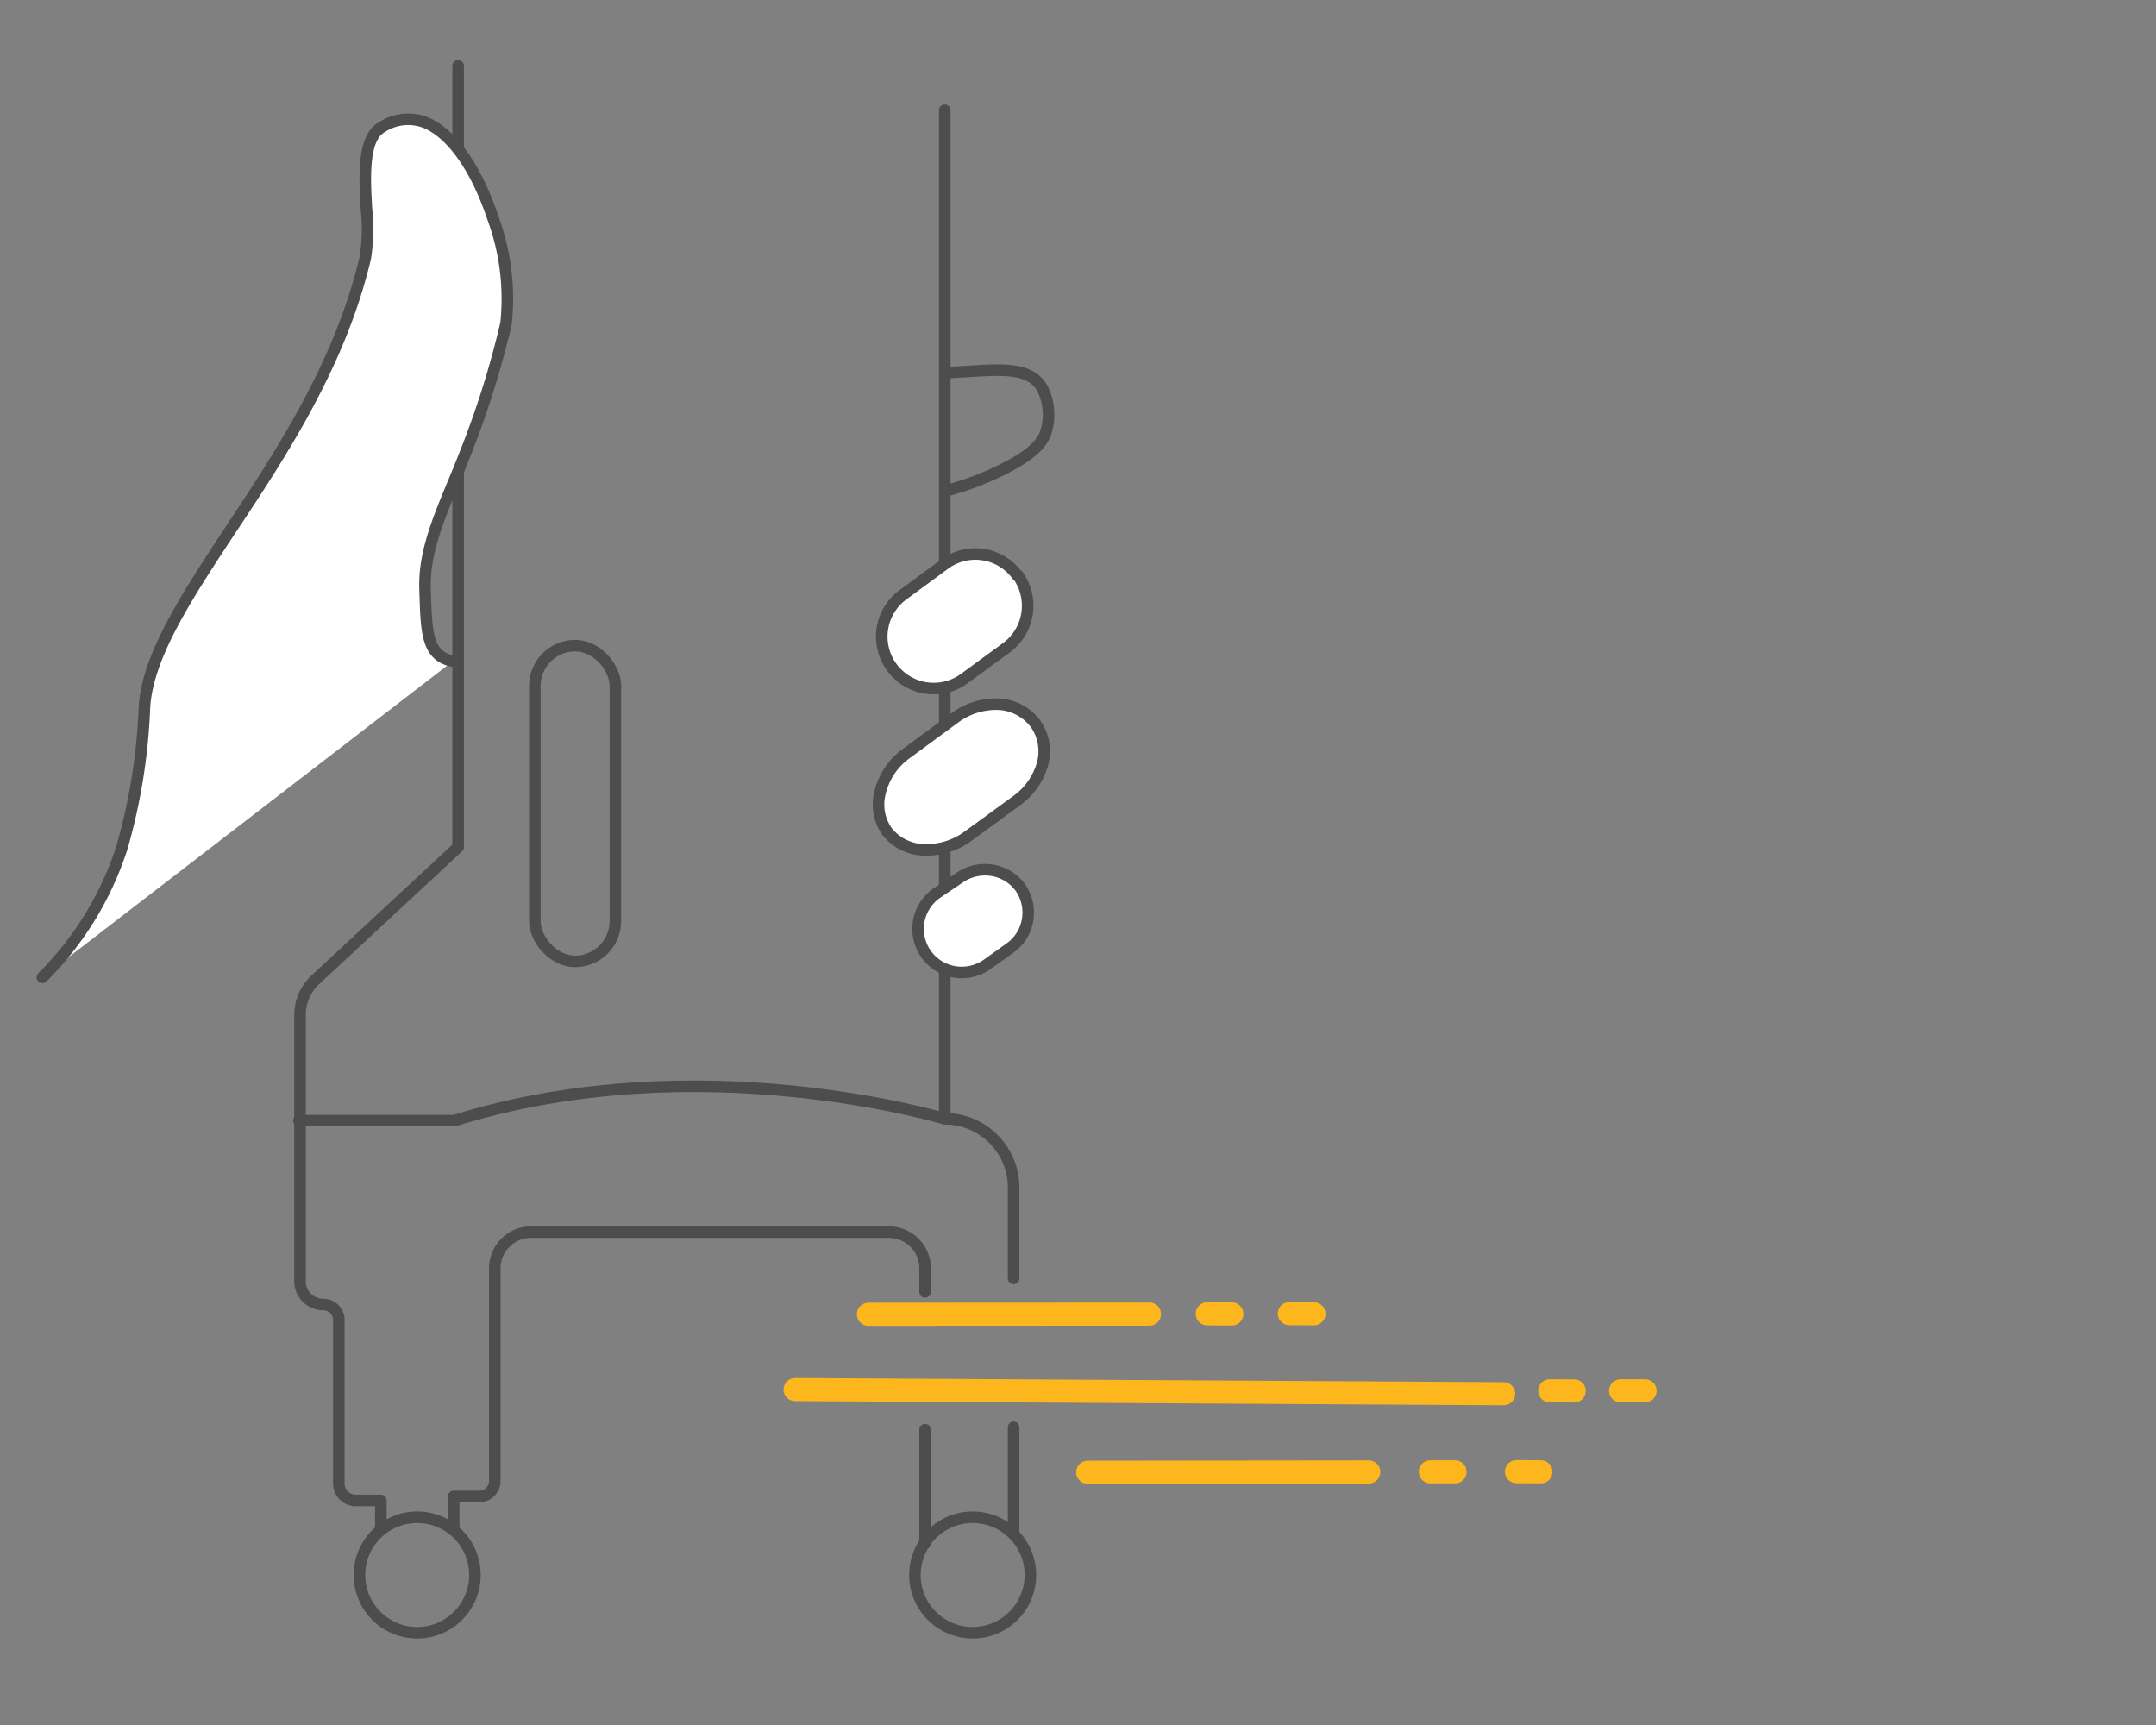 <svg id="Layer_1" data-name="Layer 1" xmlns="http://www.w3.org/2000/svg" width="140" height="112" viewBox="0 0 140 112"><rect x="0" y="0" width="140" height="112" fill="#808080" stroke="none"/><defs><style>.cls-1,.cls-2{fill:none;}.cls-1{stroke:#fdb61c;stroke-miterlimit:10;stroke-width:1.5px;}.cls-1,.cls-2,.cls-3{stroke-linecap:round;}.cls-2,.cls-3{stroke:#4d4d4d;stroke-linejoin:round;stroke-width:0.75px;}.cls-3{fill:#fff;}</style></defs><line class="cls-1" x1="97.64" y1="90.49" x2="51.63" y2="90.22"/><line class="cls-1" x1="88.88" y1="95.57" x2="70.63" y2="95.59"/><line class="cls-1" x1="94.48" y1="95.56" x2="92.88" y2="95.56"/><line class="cls-1" x1="100.06" y1="95.56" x2="98.47" y2="95.55"/><line class="cls-1" x1="74.64" y1="85.32" x2="56.39" y2="85.33"/><line class="cls-1" x1="79.99" y1="85.31" x2="78.39" y2="85.3"/><line class="cls-1" x1="85.32" y1="85.3" x2="83.72" y2="85.29"/><line class="cls-1" x1="102.22" y1="90.31" x2="100.63" y2="90.3"/><line class="cls-1" x1="106.82" y1="90.3" x2="105.23" y2="90.3"/><polyline class="cls-2" points="65.82 92.67 65.82 94.06 65.82 99.58"/><path class="cls-2" d="M61.35,7.16V72.64h0a4.47,4.47,0,0,1,4.47,4.47V83"/><circle class="cls-2" cx="63.16" cy="102.26" r="3.75"/><circle class="cls-2" cx="27.09" cy="102.26" r="3.75"/><path class="cls-2" d="M60.07,83.88V82.37A2.35,2.35,0,0,0,57.72,80H34.48a2.35,2.35,0,0,0-2.35,2.35V96.16a1,1,0,0,1-1,1H29.46v2"/><line class="cls-2" x1="60.07" y1="100.21" x2="60.07" y2="92.82"/><path class="cls-2" d="M24.73,99.24V97.42H23.06A1.11,1.11,0,0,1,22,96.32V85.7a1,1,0,0,0-1-1h0a1.52,1.52,0,0,1-1.52-1.51V65.92a3.15,3.15,0,0,1,1-2.31L29.75,55V4.27"/><path class="cls-2" d="M61.35,72.64s-16-4.83-31.84.12H19.41"/><path class="cls-3" d="M2.75,63.46A21,21,0,0,0,7.9,55.09a38,38,0,0,0,1.48-9.22c.24-3.35,2.75-7.16,5.65-11.56,3.32-5,7.08-10.75,8.69-17.57a12.07,12.07,0,0,0,.07-3.23c-.11-2-.25-4.56,1-5.25A3.09,3.09,0,0,1,28,8.13c1.55.85,3,3,4,6A15.15,15.15,0,0,1,32.86,21a59.14,59.14,0,0,1-2.72,8.62c-1.16,3-2.63,5.74-2.54,8.59s.09,4.36,1.81,4.72"/><path class="cls-3" d="M66.24,57.6a2.84,2.84,0,0,1,.49,2.11,2.8,2.8,0,0,1-1.14,1.84l-1.48,1.06a2.87,2.87,0,0,1-1.65.53A2.83,2.83,0,0,1,60.81,58L62.29,57a2.89,2.89,0,0,1,1.65-.53A2.83,2.83,0,0,1,66.24,57.6Z"/><path class="cls-3" d="M67.25,47a3.12,3.12,0,0,1,.46,2.55A4.41,4.41,0,0,1,66,52l-3.14,2.29a4.54,4.54,0,0,1-2.62.89A3.16,3.16,0,0,1,57.61,54a3.05,3.05,0,0,1-.46-2.55,4.39,4.39,0,0,1,1.72-2.54L62,46.61a4.5,4.5,0,0,1,2.62-.89A3.19,3.19,0,0,1,67.25,47Z"/><path class="cls-3" d="M66.09,37.35a3.38,3.38,0,0,1-.73,4.7l-2.73,2a3.36,3.36,0,1,1-4-5.43l2.72-2a3.36,3.36,0,0,1,4.7.73Z"/><rect class="cls-2" x="34.73" y="41.92" width="5.23" height="20.5" rx="2.62"/><path class="cls-2" d="M61.65,24.19l1-.06c2.57-.16,4.58-.35,5.21,1.49a3.81,3.81,0,0,1,0,2.6c-.43,1-1.7,1.79-3.47,2.6a19,19,0,0,1-2.79,1"/></svg>